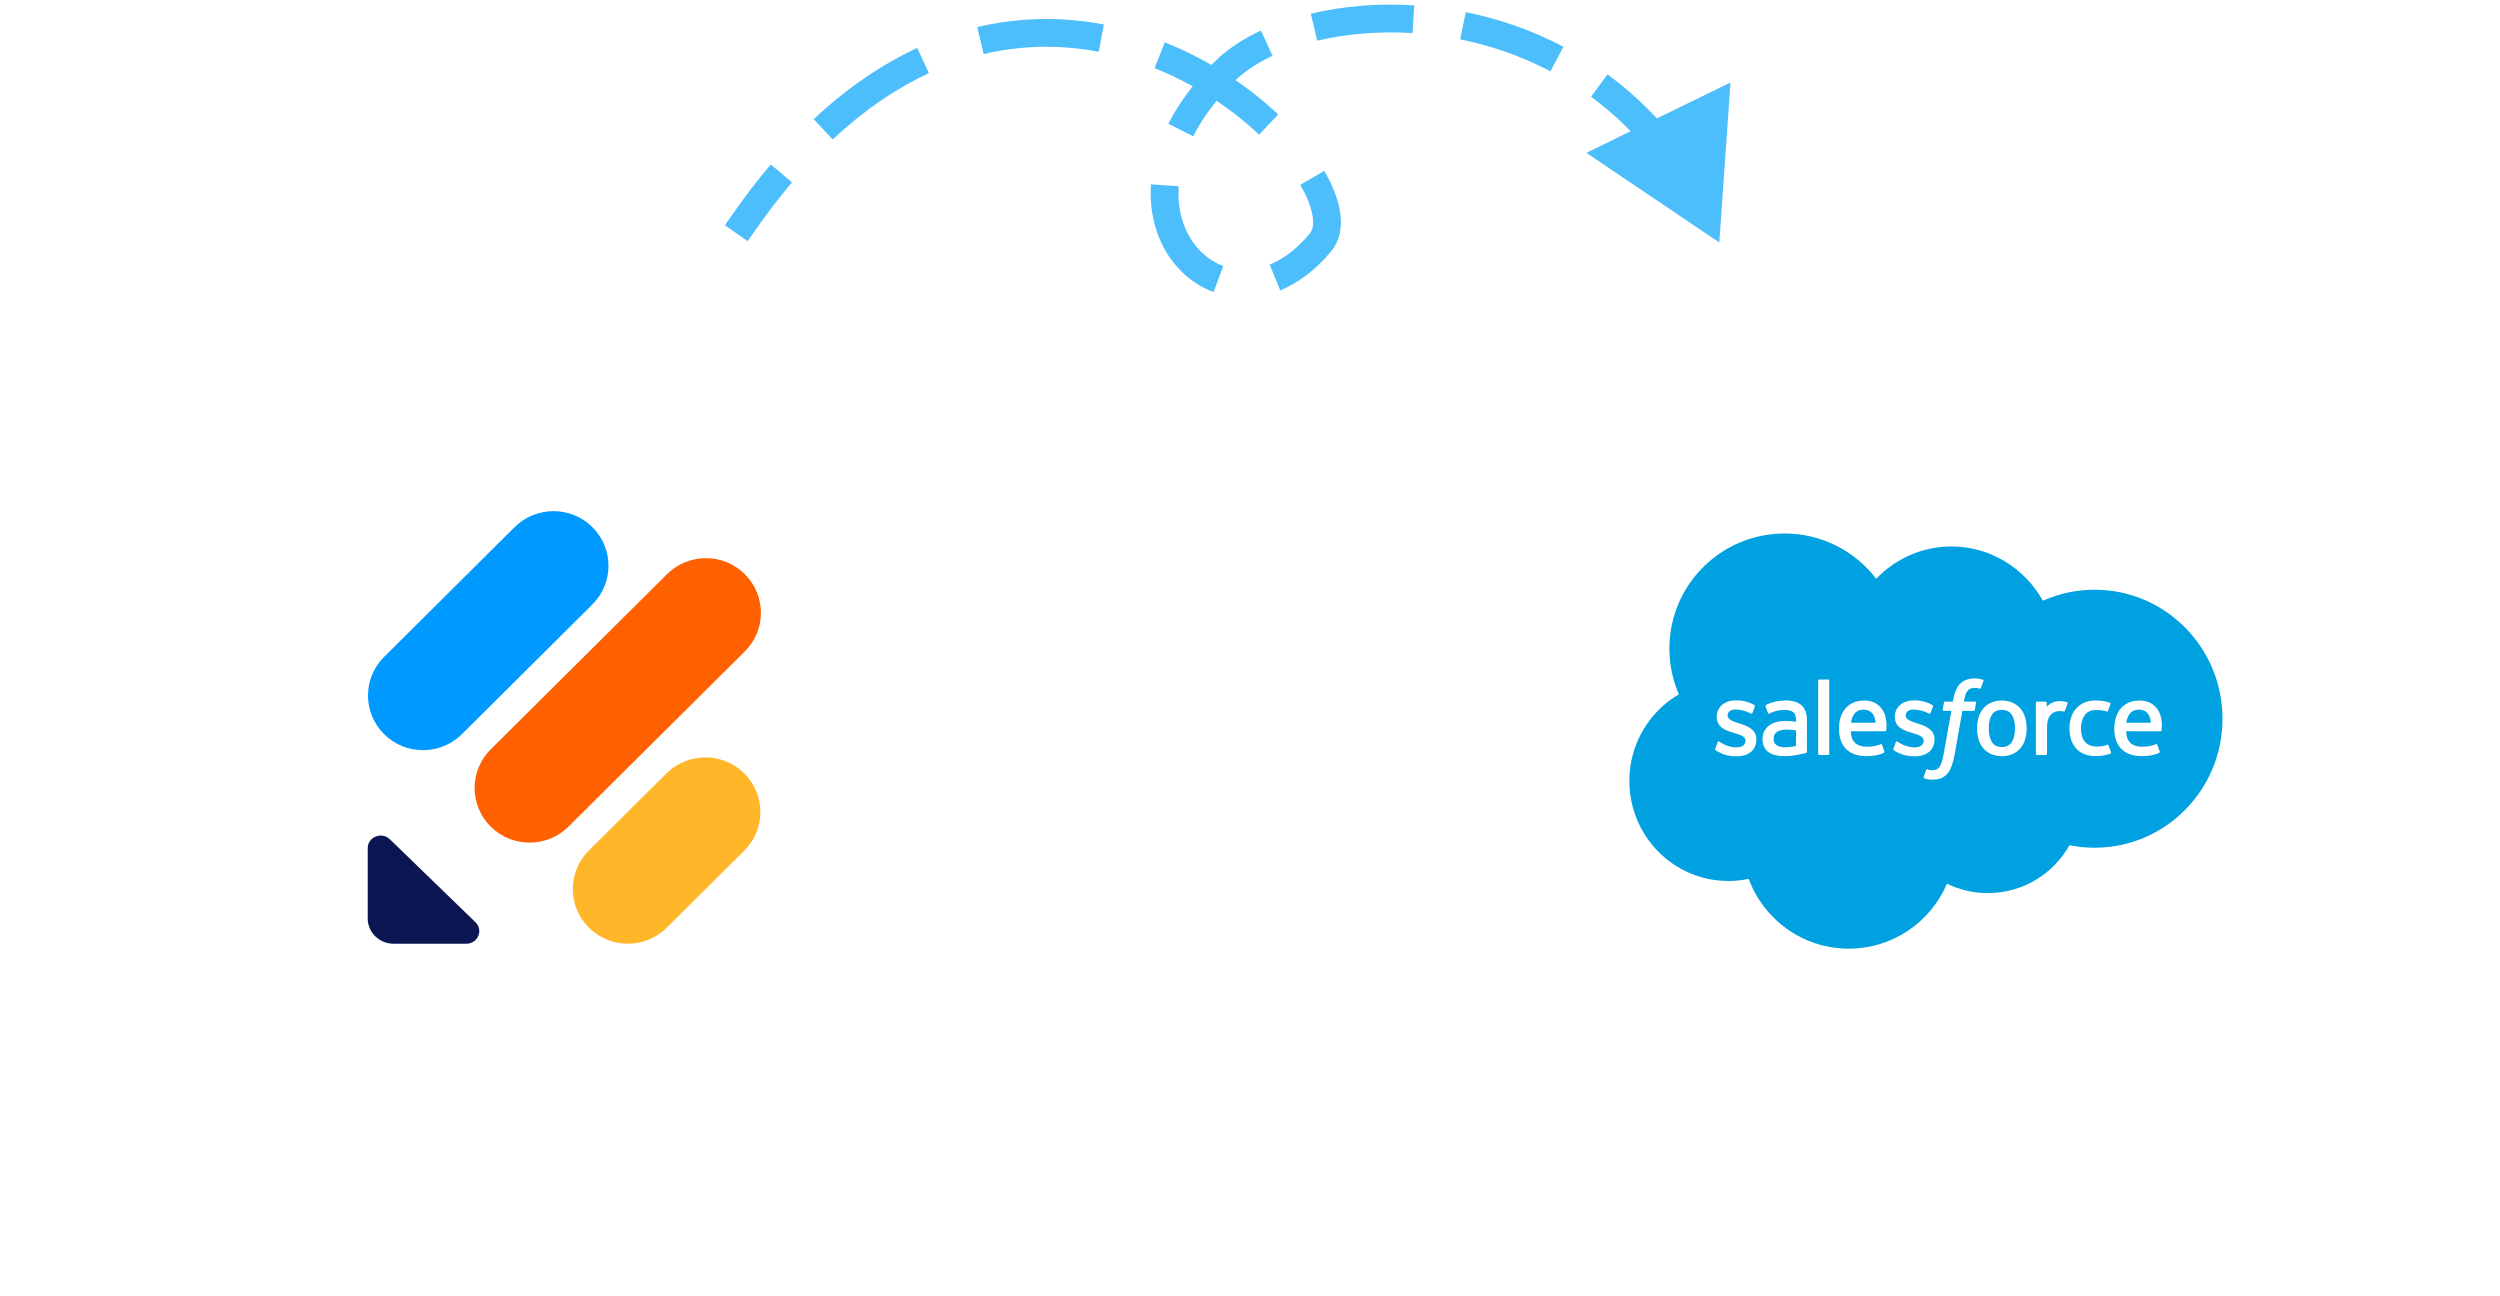 <svg width="270" height="140" viewBox="0 0 270 140" fill="none" xmlns="http://www.w3.org/2000/svg" aria-hidden="true"><g filter="url(#jf-for-salesforce_svg__a)"><rect x="163.686" y="23" width="88.629" height="87.749" rx="43.875" fill="#fff"/><path fill-rule="evenodd" clip-rule="evenodd" d="M202.628 49.346C204.693 47.194 207.571 45.858 210.752 45.858C214.98 45.858 218.67 48.216 220.634 51.717C222.392 50.932 224.296 50.527 226.221 50.53C233.847 50.53 240.029 56.766 240.029 64.461C240.029 72.156 233.847 78.392 226.221 78.392C225.288 78.392 224.379 78.299 223.5 78.122C221.77 81.207 218.471 83.292 214.687 83.292C213.103 83.292 211.605 82.927 210.272 82.275C208.517 86.402 204.431 89.294 199.669 89.294C194.71 89.294 190.483 86.155 188.861 81.754C188.138 81.907 187.402 81.984 186.663 81.984C180.758 81.984 175.97 77.147 175.97 71.18C175.966 69.29 176.457 67.43 177.395 65.788C178.333 64.147 179.685 62.779 181.317 61.823C180.64 60.263 180.292 58.581 180.294 56.881C180.294 50.018 185.864 44.456 192.736 44.456C194.65 44.453 196.539 44.894 198.255 45.742C199.971 46.59 201.468 47.824 202.628 49.346Z" fill="#00A1E0"/><path fill-rule="evenodd" clip-rule="evenodd" d="M185.25 67.709L185.509 66.989C185.55 66.866 185.643 66.906 185.681 66.93C185.753 66.972 185.805 67.011 185.898 67.065C186.662 67.548 187.37 67.553 187.59 67.553C188.162 67.553 188.516 67.25 188.516 66.842V66.821C188.516 66.377 187.97 66.209 187.339 66.015L187.199 65.97C186.332 65.724 185.405 65.367 185.405 64.27V64.248C185.405 63.207 186.245 62.48 187.447 62.48L187.579 62.479C188.285 62.479 188.968 62.684 189.462 62.984C189.507 63.012 189.551 63.064 189.525 63.132L189.259 63.852C189.212 63.974 189.084 63.893 189.084 63.893C188.568 63.624 187.997 63.478 187.415 63.465C186.905 63.465 186.577 63.736 186.577 64.103V64.126C186.577 64.554 187.139 64.737 187.791 64.949L187.903 64.984C188.767 65.257 189.689 65.635 189.689 66.676V66.698C189.689 67.822 188.872 68.521 187.558 68.521C186.913 68.521 186.296 68.421 185.643 68.074C185.519 68.003 185.397 67.941 185.277 67.854C185.264 67.835 185.209 67.814 185.249 67.709H185.25ZM204.486 67.709L204.746 66.989C204.784 66.871 204.894 66.915 204.917 66.93C204.989 66.974 205.042 67.011 205.135 67.065C205.9 67.548 206.606 67.553 206.829 67.553C207.398 67.553 207.753 67.25 207.753 66.842V66.821C207.753 66.377 207.208 66.209 206.576 66.015L206.436 65.97C205.568 65.724 204.641 65.367 204.641 64.27V64.248C204.641 63.207 205.482 62.48 206.684 62.48L206.815 62.479C207.521 62.479 208.205 62.684 208.7 62.984C208.743 63.012 208.787 63.064 208.763 63.132C208.738 63.196 208.52 63.785 208.497 63.852C208.448 63.974 208.322 63.893 208.322 63.893C207.805 63.624 207.234 63.478 206.652 63.465C206.142 63.465 205.814 63.736 205.814 64.103V64.126C205.814 64.554 206.375 64.737 207.028 64.949L207.14 64.984C208.003 65.257 208.925 65.635 208.925 66.676V66.698C208.925 67.822 208.109 68.521 206.795 68.521C206.149 68.521 205.532 68.421 204.88 68.074C204.756 68.003 204.634 67.941 204.513 67.854C204.501 67.835 204.445 67.814 204.486 67.709ZM218.715 64.325C218.823 64.687 218.876 65.084 218.876 65.504C218.876 65.924 218.823 66.32 218.715 66.681C218.616 67.03 218.447 67.355 218.217 67.635C217.988 67.907 217.699 68.124 217.374 68.27C217.038 68.424 216.643 68.501 216.198 68.501C215.754 68.501 215.358 68.424 215.023 68.27C214.697 68.124 214.409 67.907 214.179 67.635C213.95 67.355 213.78 67.03 213.681 66.682C213.571 66.299 213.517 65.902 213.52 65.504C213.52 65.083 213.574 64.687 213.681 64.325C213.789 63.961 213.956 63.64 214.179 63.373C214.409 63.099 214.697 62.88 215.023 62.732C215.358 62.575 215.753 62.496 216.198 62.496C216.644 62.496 217.038 62.575 217.374 62.732C217.709 62.889 217.993 63.104 218.217 63.373C218.44 63.64 218.608 63.961 218.715 64.325ZM217.619 65.504C217.619 64.868 217.501 64.369 217.267 64.019C217.036 63.671 216.686 63.503 216.198 63.503C215.711 63.503 215.363 63.671 215.135 64.019C214.906 64.369 214.789 64.868 214.789 65.504C214.789 66.138 214.906 66.642 215.136 66.995C215.363 67.346 215.711 67.517 216.198 67.517C216.686 67.517 217.036 67.346 217.267 66.995C217.5 66.642 217.619 66.138 217.619 65.504ZM227.723 67.346L227.992 68.09C228.027 68.181 227.948 68.221 227.948 68.221C227.533 68.383 226.956 68.497 226.395 68.497C225.443 68.497 224.715 68.224 224.229 67.683C223.745 67.143 223.499 66.41 223.499 65.5C223.499 65.079 223.559 64.68 223.679 64.319C223.798 63.955 223.976 63.634 224.212 63.366C224.456 63.091 224.758 62.873 225.095 62.726C225.445 62.57 225.857 62.491 226.317 62.491C226.627 62.491 226.903 62.51 227.14 62.545C227.393 62.584 227.73 62.675 227.872 62.731C227.898 62.741 227.97 62.776 227.941 62.861C227.837 63.153 227.767 63.343 227.671 63.609C227.629 63.723 227.543 63.685 227.543 63.685C227.182 63.572 226.836 63.52 226.384 63.52C225.841 63.52 225.434 63.7 225.167 64.054C224.898 64.411 224.748 64.878 224.746 65.5C224.744 66.181 224.914 66.686 225.217 66.999C225.519 67.311 225.941 67.468 226.472 67.468C226.687 67.468 226.89 67.454 227.073 67.425C227.254 67.397 227.423 67.341 227.583 67.278C227.583 67.278 227.686 67.24 227.723 67.346ZM233.335 64.119C233.574 64.955 233.449 65.678 233.445 65.718C233.436 65.813 233.338 65.814 233.338 65.814L229.625 65.811C229.648 66.375 229.784 66.775 230.057 67.046C230.325 67.311 230.751 67.482 231.328 67.482C232.209 67.484 232.585 67.307 232.852 67.208C232.852 67.208 232.954 67.172 232.992 67.273L233.234 67.953C233.283 68.067 233.244 68.107 233.202 68.13C232.97 68.258 232.406 68.498 231.333 68.501C230.812 68.503 230.359 68.429 229.985 68.284C229.631 68.152 229.311 67.941 229.051 67.665C228.803 67.395 228.619 67.072 228.513 66.721C228.398 66.337 228.341 65.937 228.345 65.536C228.345 65.116 228.399 64.716 228.508 64.351C228.616 63.983 228.785 63.659 229.01 63.387C229.243 63.108 229.535 62.886 229.866 62.735C230.206 62.575 230.628 62.496 231.092 62.496C231.489 62.496 231.852 62.582 232.154 62.712C232.386 62.811 232.62 62.992 232.86 63.249C233.011 63.412 233.242 63.768 233.335 64.119ZM229.643 64.894H232.291C232.264 64.554 232.197 64.248 232.044 64.019C231.812 63.671 231.491 63.48 231.004 63.48C230.516 63.48 230.17 63.671 229.941 64.019C229.791 64.248 229.695 64.541 229.643 64.894ZM203.598 64.119C203.836 64.955 203.714 65.678 203.71 65.718C203.7 65.813 203.602 65.814 203.602 65.814L199.889 65.811C199.912 66.375 200.047 66.775 200.321 67.046C200.589 67.311 201.014 67.482 201.591 67.482C202.472 67.484 202.85 67.307 203.116 67.208C203.116 67.208 203.218 67.172 203.256 67.273L203.498 67.953C203.547 68.067 203.508 68.107 203.467 68.13C203.233 68.258 202.668 68.498 201.597 68.501C201.075 68.503 200.622 68.429 200.249 68.284C199.894 68.152 199.575 67.941 199.315 67.665C199.067 67.395 198.884 67.072 198.777 66.721C198.662 66.337 198.605 65.937 198.609 65.536C198.609 65.116 198.663 64.716 198.771 64.351C198.872 63.999 199.043 63.671 199.274 63.387C199.507 63.109 199.799 62.886 200.129 62.735C200.471 62.575 200.892 62.496 201.355 62.496C201.72 62.495 202.082 62.569 202.418 62.712C202.651 62.811 202.885 62.992 203.124 63.249C203.275 63.412 203.506 63.768 203.598 64.119ZM199.905 64.894H202.555C202.527 64.554 202.46 64.248 202.308 64.019C202.077 63.671 201.755 63.48 201.268 63.48C200.78 63.48 200.434 63.671 200.206 64.019C200.055 64.248 199.959 64.541 199.905 64.894ZM193.358 64.717C193.358 64.717 193.65 64.743 193.97 64.789V64.632C193.97 64.137 193.867 63.904 193.664 63.747C193.457 63.589 193.147 63.507 192.747 63.507C192.747 63.507 191.843 63.496 191.128 63.884C191.095 63.904 191.068 63.915 191.068 63.915C191.068 63.915 190.978 63.946 190.946 63.855L190.683 63.148C190.643 63.047 190.716 63.001 190.716 63.001C191.05 62.74 191.86 62.582 191.86 62.582C192.189 62.525 192.522 62.494 192.856 62.49C193.597 62.49 194.171 62.663 194.561 63.004C194.952 63.347 195.151 63.899 195.151 64.643L195.153 68.039C195.153 68.039 195.161 68.137 195.068 68.16C195.068 68.16 194.931 68.198 194.808 68.226C194.684 68.255 194.238 68.346 193.872 68.408C193.5 68.47 193.122 68.502 192.745 68.502C192.384 68.502 192.053 68.468 191.762 68.401C191.49 68.345 191.233 68.233 191.006 68.074C190.799 67.923 190.632 67.724 190.522 67.493C190.408 67.26 190.351 66.974 190.351 66.645C190.351 66.322 190.419 66.034 190.55 65.789C190.681 65.545 190.862 65.338 191.089 65.177C191.324 65.011 191.586 64.89 191.863 64.817C192.153 64.74 192.46 64.7 192.778 64.7C193.011 64.7 193.206 64.705 193.358 64.717ZM191.88 67.326C191.878 67.325 192.213 67.589 192.969 67.543C193.5 67.51 193.971 67.409 193.971 67.409V65.721C193.971 65.721 193.496 65.643 192.962 65.635C192.206 65.626 191.884 65.904 191.886 65.904C191.664 66.062 191.555 66.297 191.555 66.622C191.555 66.83 191.592 66.993 191.667 67.106C191.714 67.181 191.734 67.209 191.88 67.326ZM223.305 62.804C223.27 62.905 223.09 63.414 223.025 63.583C223.001 63.647 222.962 63.691 222.89 63.684C222.89 63.684 222.677 63.635 222.482 63.635C222.348 63.635 222.157 63.651 221.985 63.705C221.812 63.758 221.654 63.852 221.526 63.98C221.39 64.111 221.28 64.295 221.201 64.526C221.119 64.759 221.077 65.129 221.077 65.5V68.266C221.077 68.281 221.075 68.296 221.069 68.309C221.063 68.323 221.055 68.335 221.045 68.346C221.034 68.356 221.022 68.365 221.008 68.37C220.995 68.376 220.98 68.379 220.965 68.379H219.991C219.976 68.379 219.961 68.376 219.947 68.371C219.933 68.365 219.921 68.357 219.91 68.347C219.899 68.336 219.891 68.324 219.885 68.31C219.879 68.297 219.876 68.282 219.876 68.267V62.729C219.876 62.666 219.921 62.617 219.984 62.617H220.934C220.997 62.617 221.042 62.666 221.042 62.729V63.181C221.184 62.991 221.439 62.823 221.67 62.719C221.901 62.614 222.16 62.537 222.627 62.565C222.87 62.58 223.186 62.646 223.25 62.671C223.262 62.676 223.274 62.683 223.283 62.693C223.293 62.702 223.3 62.713 223.305 62.725C223.311 62.738 223.313 62.751 223.313 62.765C223.313 62.778 223.31 62.791 223.305 62.804ZM214.148 60.237C214.174 60.248 214.245 60.282 214.217 60.366L213.932 61.146C213.908 61.205 213.893 61.24 213.771 61.204C213.611 61.153 213.444 61.127 213.276 61.127C213.129 61.127 212.996 61.145 212.878 61.185C212.76 61.222 212.654 61.288 212.567 61.377C212.452 61.488 212.363 61.623 212.307 61.773C212.17 62.166 212.117 62.584 212.11 62.61H213.297C213.397 62.61 213.429 62.657 213.419 62.73L213.28 63.502C213.258 63.614 213.156 63.61 213.156 63.61H211.933L211.097 68.343C211.025 68.768 210.916 69.185 210.771 69.59C210.64 69.933 210.505 70.183 210.287 70.422C210.102 70.636 209.866 70.8 209.602 70.9C209.344 70.994 209.032 71.043 208.691 71.043C208.528 71.043 208.353 71.039 208.146 70.99C208.031 70.964 207.918 70.931 207.807 70.891C207.761 70.875 207.724 70.816 207.751 70.742C207.776 70.669 207.996 70.067 208.025 69.988C208.063 69.892 208.16 69.929 208.16 69.929C208.226 69.957 208.272 69.975 208.359 69.993C208.448 70.01 208.567 70.025 208.658 70.025C208.82 70.025 208.967 70.006 209.095 69.962C209.249 69.913 209.34 69.822 209.434 69.702C209.532 69.575 209.612 69.403 209.694 69.173C209.776 68.939 209.851 68.631 209.915 68.258L210.748 63.611H209.928C209.83 63.611 209.796 63.565 209.808 63.49L209.945 62.718C209.967 62.606 210.071 62.61 210.071 62.61H210.912L210.958 62.359C211.084 61.614 211.334 61.047 211.704 60.675C212.076 60.3 212.605 60.111 213.276 60.111C213.468 60.111 213.638 60.124 213.781 60.15C213.922 60.176 214.029 60.201 214.148 60.237ZM197.561 68.266C197.561 68.329 197.518 68.379 197.455 68.379H196.47C196.407 68.379 196.365 68.329 196.365 68.267V60.341C196.365 60.28 196.408 60.23 196.47 60.23H197.455C197.518 60.23 197.561 60.28 197.561 60.342V68.266Z" fill="#fff"/></g><path d="M132.335 7.637L131.281 6.57V6.57L132.335 7.637ZM185.686 26.191L186.893 8.912L171.326 16.506L185.686 26.191ZM79.148 23.096L78.289 24.326L80.749 26.044L81.608 24.814L79.148 23.096ZM142.605 26.191L143.757 27.151V27.151L142.605 26.191ZM132.219 9.928C132.344 9.79 132.471 9.652 132.6 9.513L130.413 7.46C130.269 7.613 130.129 7.766 129.991 7.919L132.219 9.928ZM132.991 9.105C133.121 8.972 133.254 8.838 133.389 8.704L131.281 6.57C131.132 6.717 130.986 6.864 130.843 7.011L132.991 9.105ZM133.389 8.704C134.374 7.732 135.741 6.815 137.442 6.027L136.181 3.305C134.247 4.201 132.569 5.298 131.281 6.57L133.389 8.704ZM142.26 4.394C145.332 3.667 148.852 3.342 152.553 3.574L152.74 0.579C148.754 0.33 144.937 0.677 141.568 1.475L142.26 4.394ZM157.703 4.251C160.976 4.912 164.28 6.033 167.448 7.701L168.847 5.047C165.408 3.236 161.83 2.024 158.297 1.31L157.703 4.251ZM171.832 10.444C174.474 12.386 176.957 14.789 179.167 17.721L181.563 15.916C179.175 12.747 176.482 10.139 173.608 8.027L171.832 10.444ZM81.608 24.814C82.905 22.956 84.215 21.254 85.532 19.699L83.243 17.76C81.862 19.39 80.496 21.166 79.148 23.096L81.608 24.814ZM89.927 15.063C93.4 11.814 96.892 9.487 100.322 7.899L99.062 5.177C95.318 6.91 91.563 9.424 87.878 12.872L89.927 15.063ZM106.234 5.843C110.556 4.82 114.75 4.849 118.66 5.593L119.221 2.646C114.932 1.83 110.31 1.795 105.543 2.924L106.234 5.843ZM124.689 7.359C126.693 8.156 128.579 9.123 130.315 10.199L131.895 7.648C130.017 6.485 127.975 5.437 125.798 4.571L124.689 7.359ZM130.315 10.199C132.456 11.525 134.364 13.012 135.984 14.544L138.045 12.364C136.278 10.693 134.209 9.081 131.895 7.648L130.315 10.199ZM140.427 19.964C141.215 21.315 141.65 22.5 141.778 23.438C141.904 24.37 141.716 24.915 141.453 25.23L143.757 27.151C144.73 25.984 144.949 24.493 144.75 23.033C144.552 21.578 143.928 20.012 143.018 18.453L140.427 19.964ZM141.453 25.23C140.027 26.94 138.541 28.005 137.129 28.583L138.265 31.36C140.197 30.569 142.067 29.179 143.757 27.151L141.453 25.23ZM132.114 28.735C129.246 27.663 127.001 24.472 127.3 20.114L124.307 19.909C123.929 25.414 126.794 29.948 131.063 31.545L132.114 28.735ZM128.867 14.72C129.646 13.177 130.742 11.566 132.219 9.928L129.991 7.919C128.354 9.735 127.1 11.564 126.189 13.367L128.867 14.72Z" fill="#4DBEFC"/><g filter="url(#jf-for-salesforce_svg__b)"><rect x="17.686" y="22.882" width="86.521" height="85.662" rx="42.831" fill="#fff"/><path d="M51.35 86.752C52.232 87.608 51.608 89.073 50.356 89.073H42.518C40.971 89.073 39.713 87.853 39.713 86.353V78.755C39.713 77.541 41.224 76.936 42.106 77.791L51.35 86.752Z" fill="#0A1551"/><path d="M63.605 87.342C61.284 85.037 61.284 81.3 63.605 78.995L71.978 70.676C74.298 68.371 78.06 68.371 80.38 70.676C82.7 72.981 82.7 76.718 80.38 79.023L72.006 87.342C69.686 89.647 65.925 89.647 63.605 87.342Z" fill="#FFB629"/><path d="M41.484 66.44C39.163 64.135 39.163 60.398 41.484 58.093L55.575 44.083C57.895 41.778 61.657 41.778 63.977 44.083C66.297 46.388 66.297 50.125 63.977 52.431L49.886 66.44C47.565 68.745 43.804 68.745 41.484 66.44Z" fill="#09F"/><path d="M52.997 76.424C50.677 74.119 50.677 70.382 52.997 68.076L72.037 49.16C74.358 46.855 78.119 46.855 80.439 49.16C82.76 51.465 82.76 55.203 80.439 57.508L61.399 76.424C59.079 78.729 55.317 78.729 52.997 76.424Z" fill="#FF6100"/></g><defs><filter id="jf-for-salesforce_svg__a" x="146.136" y="17.15" width="123.729" height="122.849" filterUnits="userSpaceOnUse" color-interpolation-filters="sRGB"><feFlood flood-opacity="0" result="BackgroundImageFix"/><feColorMatrix in="SourceAlpha" values="0 0 0 0 0 0 0 0 0 0 0 0 0 0 0 0 0 0 127 0" result="hardAlpha"/><feOffset dy="1.462"/><feGaussianBlur stdDeviation="2.925"/><feColorMatrix values="0 0 0 0 0.145 0 0 0 0 0.176 0 0 0 0 0.357 0 0 0 0.04 0"/><feBlend in2="BackgroundImageFix" result="effect1_dropShadow_66_395"/><feColorMatrix in="SourceAlpha" values="0 0 0 0 0 0 0 0 0 0 0 0 0 0 0 0 0 0 127 0" result="hardAlpha"/><feOffset dy="11.7"/><feGaussianBlur stdDeviation="8.775"/><feColorMatrix values="0 0 0 0 0.329 0 0 0 0 0.373 0 0 0 0 0.435 0 0 0 0.16 0"/><feBlend in2="effect1_dropShadow_66_395" result="effect2_dropShadow_66_395"/><feBlend in="SourceGraphic" in2="effect2_dropShadow_66_395" result="shape"/></filter><filter id="jf-for-salesforce_svg__b" x=".553" y="17.172" width="120.786" height="119.928" filterUnits="userSpaceOnUse" color-interpolation-filters="sRGB"><feFlood flood-opacity="0" result="BackgroundImageFix"/><feColorMatrix in="SourceAlpha" values="0 0 0 0 0 0 0 0 0 0 0 0 0 0 0 0 0 0 127 0" result="hardAlpha"/><feOffset dy="1.428"/><feGaussianBlur stdDeviation="2.855"/><feColorMatrix values="0 0 0 0 0.145 0 0 0 0 0.176 0 0 0 0 0.357 0 0 0 0.04 0"/><feBlend in2="BackgroundImageFix" result="effect1_dropShadow_66_395"/><feColorMatrix in="SourceAlpha" values="0 0 0 0 0 0 0 0 0 0 0 0 0 0 0 0 0 0 127 0" result="hardAlpha"/><feOffset dy="11.422"/><feGaussianBlur stdDeviation="8.566"/><feColorMatrix values="0 0 0 0 0.329 0 0 0 0 0.373 0 0 0 0 0.435 0 0 0 0.16 0"/><feBlend in2="effect1_dropShadow_66_395" result="effect2_dropShadow_66_395"/><feBlend in="SourceGraphic" in2="effect2_dropShadow_66_395" result="shape"/></filter></defs></svg>